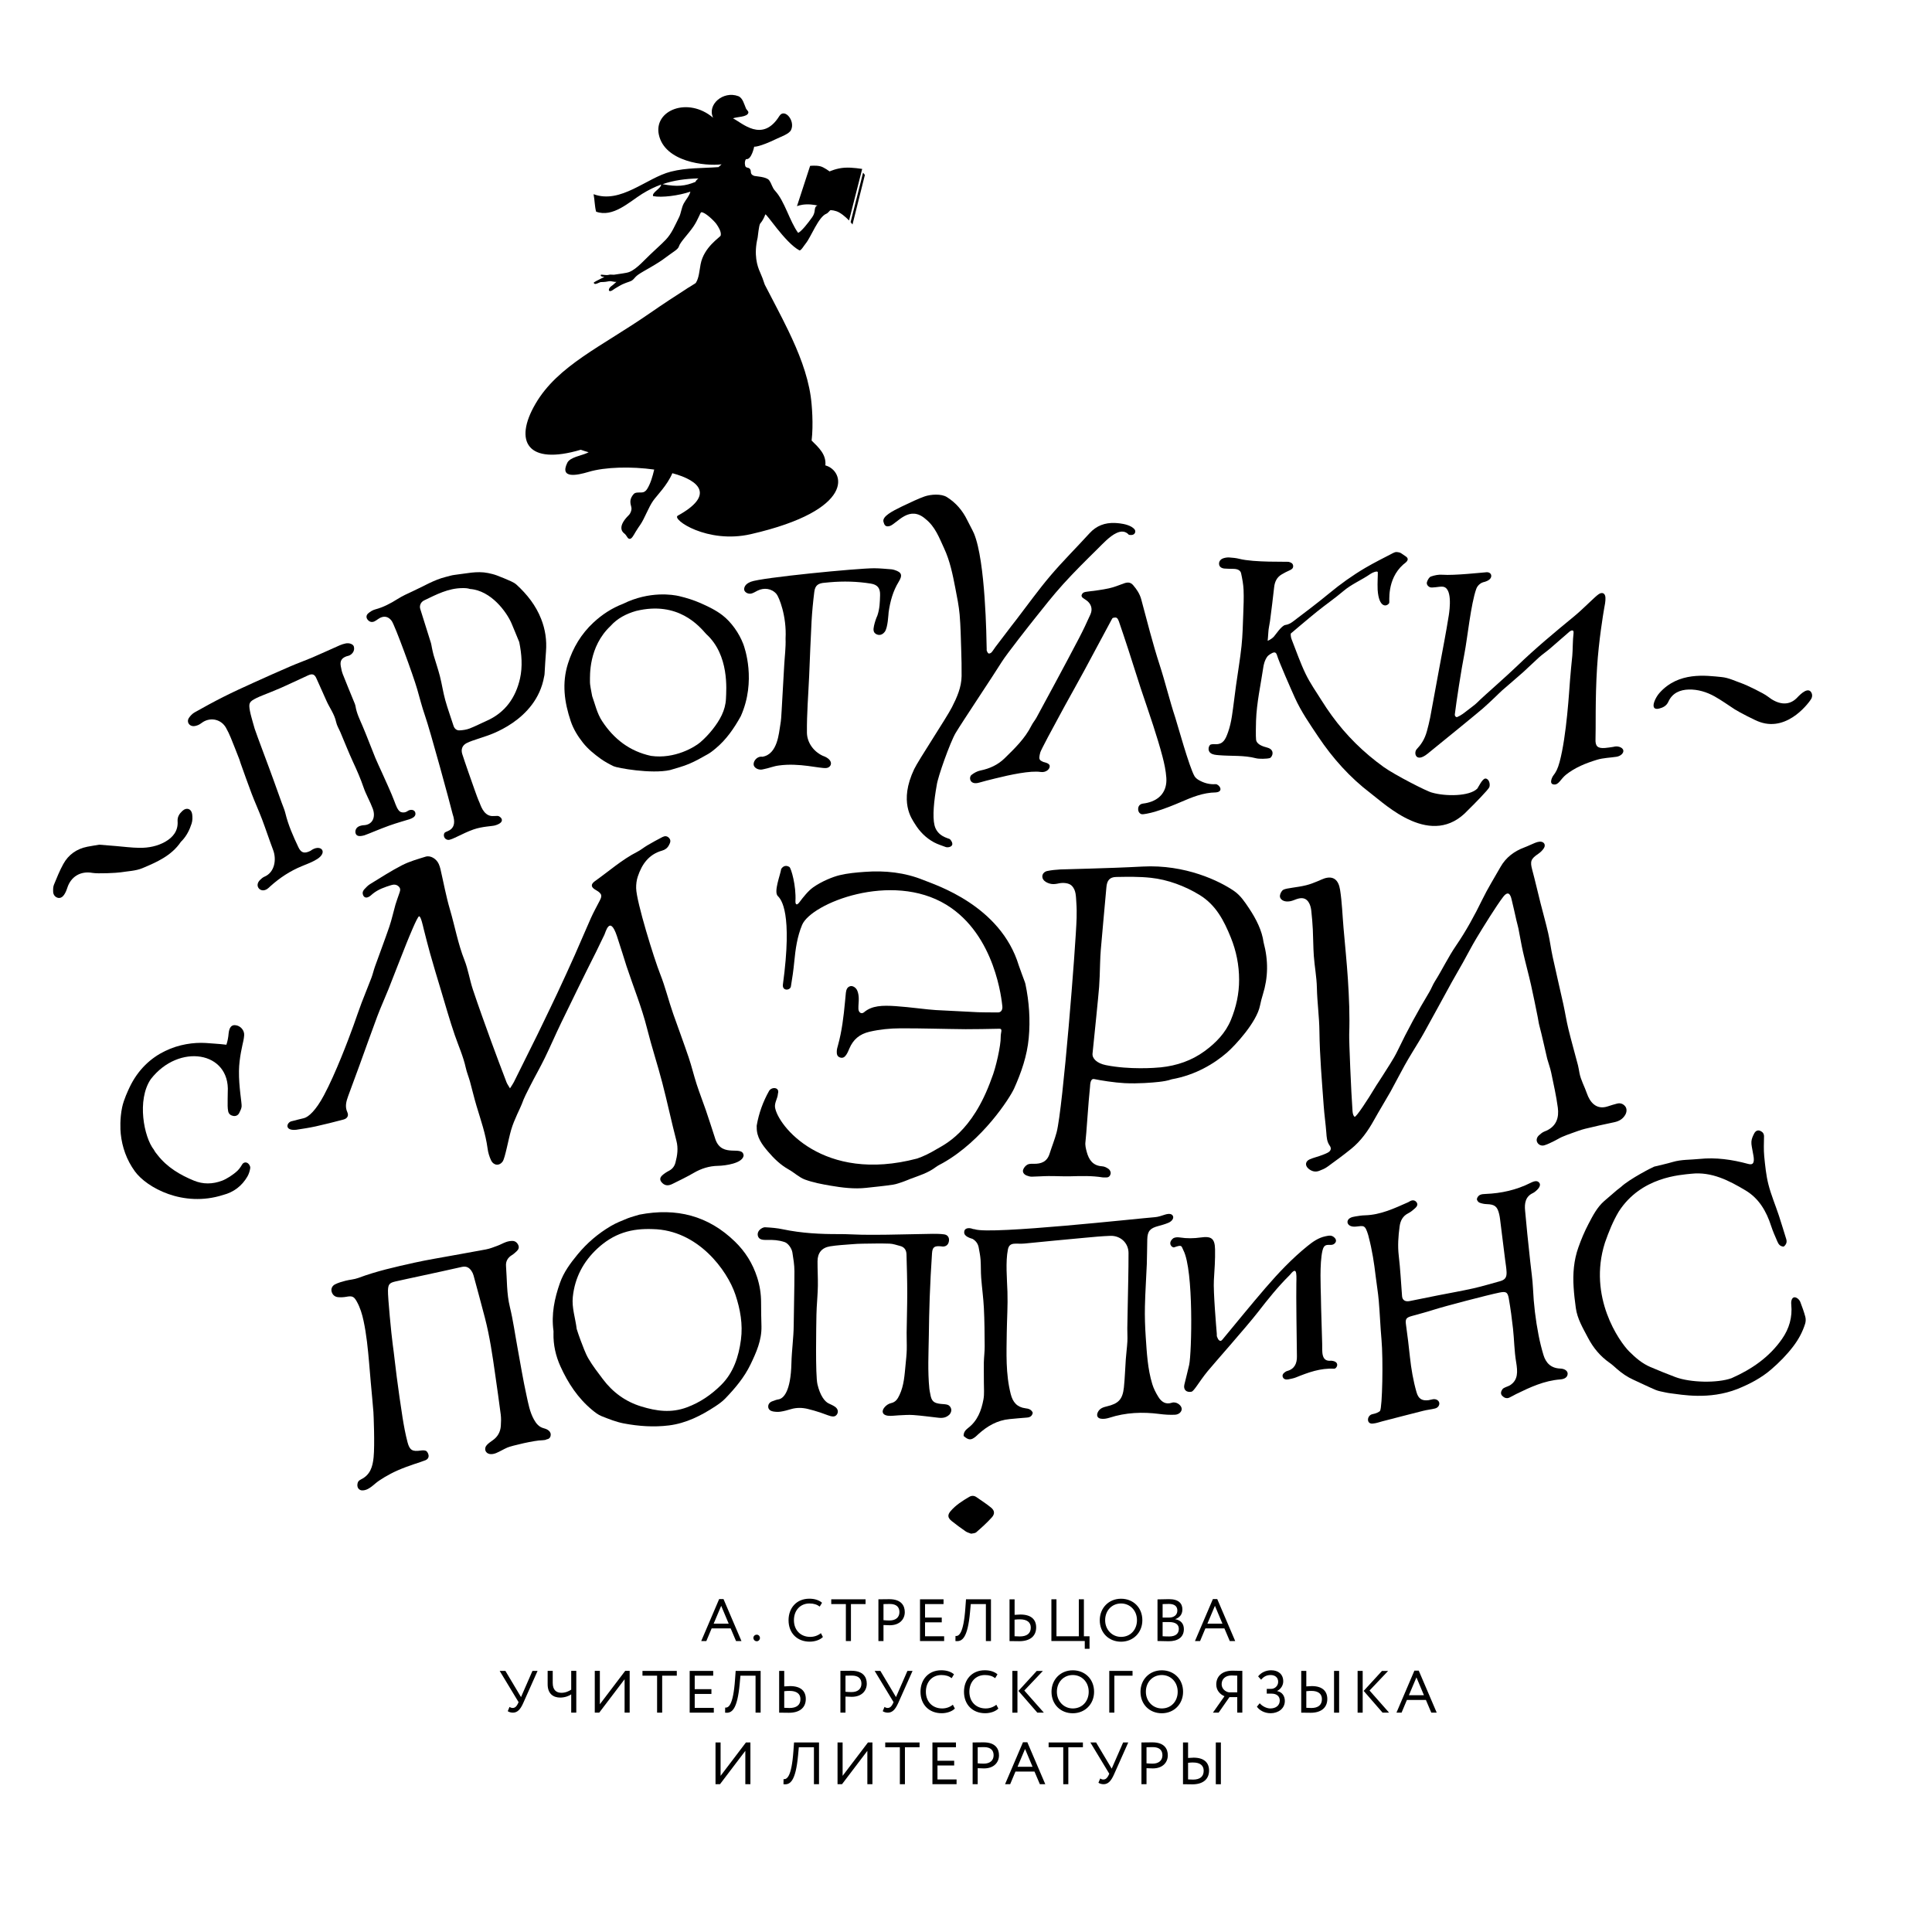 <?xml version="1.0" encoding="UTF-8"?> <!-- Generator: Adobe Illustrator 23.1.1, SVG Export Plug-In . SVG Version: 6.00 Build 0) --> <svg xmlns="http://www.w3.org/2000/svg" xmlns:xlink="http://www.w3.org/1999/xlink" id="Layer_1" x="0px" y="0px" viewBox="0 0 509.98 509.98" style="enable-background:new 0 0 509.98 509.98;" xml:space="preserve"> <g> <path d="M111.94,385.58c-0.85,0.37-3.9,1.21-6.93,2.53c-2.44,1.07-4.9,2.59-5.88,3.44c-0.63,0.55-1.3,1.11-2.03,1.49 c-0.53,0.28-1.24,0.45-1.79,0.34c-1.36-0.43-0.98-1.91-0.75-2.28c0.16-0.25,0.45-0.46,0.73-0.59c2.44-1.19,3.08-3.33,3.33-5.84 c0.33-3.32,0-11.26-0.05-11.93c-0.2-2.62-0.47-5.23-0.7-7.85c-0.15-1.73-0.29-3.45-0.44-5.18c-0.33-3.72-0.68-7.43-1.47-11.09 c-0.38-1.77-0.89-3.46-1.77-5.04c-0.77-1.39-1.24-1.56-2.8-1.27c-0.72,0.13-1.47,0.16-2.2,0.09c-0.85-0.09-1.45-0.66-1.66-1.48 c-0.2-0.81,0.21-1.53,0.88-1.88c0.87-0.45,1.84-0.72,2.8-0.97c1.11-0.29,2.3-0.34,3.37-0.74c4.8-1.8,9.79-2.91,14.77-4.02 c1.75-0.39,3.51-0.72,5.27-1.04c4.55-0.83,9.11-1.61,13.66-2.47c1.02-0.19,2.01-0.59,2.99-0.95c0.79-0.29,1.53-0.72,2.32-1 c0.54-0.19,1.13-0.3,1.69-0.29c0.75,0.01,1.28,0.49,1.56,1.17c0.25,0.61-0.01,1.14-0.47,1.56c-0.39,0.35-0.77,0.73-1.22,1 c-1.11,0.66-1.68,1.65-1.58,2.89c0.28,3.61,0.14,7.24,1.02,10.82c0.87,3.57,1.36,7.23,2.03,10.84c0.77,4.19,1.45,8.39,2.37,12.55 c0.47,2.14,0.85,4.33,1.95,6.31c0.62,1.12,1.35,1.99,2.63,2.32c0.3,0.08,1.8,0.47,1.8,1.67c0,0.94-0.69,1.22-1.06,1.24 c-0.31,0.22-0.8,0.2-1.21,0.25c-1.88-0.01-8.07,1.44-9.17,1.92c-1.01,0.44-1.96,1.04-2.98,1.46c-0.51,0.21-1.14,0.34-1.67,0.25 c-1.21-0.2-1.61-1.49-0.76-2.39c0.43-0.46,0.95-0.83,1.47-1.19c1.36-0.92,2.09-2.22,2.21-3.83c0.07-0.99,0.1-2.01-0.02-2.99 c-0.45-3.55-0.97-7.08-1.47-10.62c-0.71-5-1.43-9.99-2.7-14.89c-0.98-3.76-2-7.52-3.02-11.27c-0.11-0.4-0.3-0.79-0.53-1.14 c-0.6-0.9-1.37-1.34-2.55-1.07c-3.74,0.86-7.51,1.65-11.26,2.47c-2.11,0.46-4.22,0.9-6.32,1.38c-1.56,0.36-1.87,0.79-1.92,2.39 c-0.05,1.77,0.89,11.57,1.25,14.17c0.4,2.86,0.68,5.73,1.06,8.59c0.48,3.59,0.97,7.19,1.54,10.77c0.35,2.18,0.75,4.36,1.31,6.49 c0.56,2.13,1.29,2.53,3.47,2.21c0.53-0.08,1-0.08,1.41,0.08C112.87,383.15,114.01,385,111.94,385.58z"></path> <path d="M204.95,156.78c-1.26-1.46-3.28-1.73-5.02-0.85c-0.47,0.24-0.92,0.52-1.41,0.69c-0.74,0.27-1.6-0.04-1.96-0.62 c-0.29-0.47-0.08-1.29,0.55-1.82c0.31-0.26,0.7-0.46,1.09-0.62c2.7-1.09,28.06-3.56,32.53-3.56c1.52,0,3.05,0.17,4.57,0.28 c0.26,0.02,0.52,0.09,0.77,0.16c1.95,0.6,2.23,1.38,1.16,3.12c-1.52,2.47-2.26,5.2-2.66,8.03c-0.07,0.51-0.19,4.16-1.05,5.22 c-0.62,0.76-1.34,0.96-2.08,0.65c-0.98-0.42-0.96-1.26-0.73-2.29c0.21-0.92,0.5-1.84,0.89-2.69c0.62-1.85,0.65-3.45,0.71-5.36 c0.06-1.84-0.64-2.78-2.45-3.07c-3.6-0.58-7.22-0.67-10.85-0.35c-0.42,0.04-0.84,0.1-1.26,0.12c-1.78,0.12-2.58,0.69-2.8,2.38 c-0.33,2.61-0.58,5.23-0.73,7.86c-0.26,4.78-0.42,9.57-0.63,14.35c-0.22,4.99-0.64,9.98-0.59,14.97c0.02,2.43,1.56,4.89,4.15,6.11 c3.12,1.08,2.41,3.1,0.96,3.24c-1.73,0.17-7.1-1.42-12.49-0.67c-1.51,0.19-2.56,0.7-4.06,0.98c-0.21,0.04-0.41,0.1-0.62,0.11 c-1.04,0.05-1.98-0.6-2.01-1.37c-0.04-0.96,0.84-1.94,1.83-2.04c0.16-0.02,0.32,0,0.47,0.02c4.05-0.63,4.37-6.36,4.73-8.37 c0.23-1.24,0.29-2.51,0.36-3.77c0.24-3.99,0.45-7.98,0.68-11.97c0.13-2.36,0.45-4.73,0.36-7.09 C207.69,162.61,205.62,157.55,204.95,156.78z"></path> <path d="M26.2,222.97c1.72,0.14,3.03,0.24,4.34,0.35c2.09,0.17,4.19,0.46,6.28,0.48c2.39,0.03,4.77-0.44,6.84-1.63 c1.98-1.14,3.4-2.86,3.22-5.39c-0.08-1.17,0.49-2.02,1.3-2.76c1.06-0.96,2.32-0.57,2.54,0.87c0.12,0.81,0.11,1.72-0.14,2.5 c-0.53,1.66-1.31,3.22-2.52,4.51c-0.11,0.12-0.24,0.21-0.33,0.34c-2.47,3.64-6.33,5.33-10.15,6.93c-1.75,0.73-3.79,0.78-5.71,1.09 c-0.98,0.16-6.02,0.42-7.5,0.15c-3.08-0.55-5.66,0.97-6.61,3.96c-0.2,0.64-0.48,1.29-0.85,1.84c-0.39,0.57-1.01,1-1.75,0.75 c-0.7-0.24-1.11-0.85-1.13-1.58c-0.02-0.62-0.02-1.3,0.21-1.85c0.76-1.85,1.51-3.72,2.47-5.46c1.37-2.48,3.53-4,6.33-4.56 C24.21,223.28,25.41,223.1,26.2,222.97z"></path> <path d="M457.88,187.22c-1.76-1.14-3.47-2.38-5.3-3.4c-2.09-1.16-4.41-1.87-6.8-1.81c-2.28,0.06-4.35,0.9-5.39,3.22 c-0.48,1.07-1.39,1.55-2.45,1.81c-1.39,0.35-1.74-0.48-1.25-1.84c0.28-0.77,0.79-1.65,1.33-2.26c5.04-5.7,12.31-4.62,16.43-4.22 c1.89,0.18,3.71,1.11,5.54,1.74c0.94,0.33,5.5,2.48,6.68,3.42c2.45,1.94,5.27,2.64,7.53,0.46c0.48-0.47,2.57-2.89,3.69-1.86 c0.51,0.54,0.57,1.27,0.25,1.93c-0.27,0.55-5.97,8.82-13.56,6.19C463.43,190.25,458.98,187.94,457.88,187.22z"></path> <path d="M256.33,404.84c-0.58-0.24-1.06-0.34-1.43-0.61c-1.25-0.87-2.49-1.76-3.68-2.72c-1.09-0.88-1.16-1.62-0.26-2.67 c1.36-1.57,3.09-2.67,4.87-3.71c0.65-0.38,1.31-0.37,1.93,0.07c1.29,0.9,2.62,1.75,3.84,2.75c0.96,0.79,1.05,1.66,0.18,2.62 c-1.26,1.4-2.67,2.66-4.09,3.9C257.35,404.76,256.74,404.74,256.33,404.84z"></path> <path d="M134.62,287.29c0.49-0.79,0.8-1.2,1.02-1.65c2.09-4.19,4.17-8.39,6.25-12.59c0.58-1.18,1.15-2.37,1.72-3.56 c1.16-2.42,2.34-4.83,3.48-7.27c1.56-3.34,3.1-6.68,4.6-10.05c1.46-3.27,2.83-6.58,4.29-9.84c0.67-1.49,1.46-2.92,2.21-4.37 c0.66-1.28,1.02-1.95-0.9-3.02c-1.32-0.73-1.45-1.5-0.21-2.38c3.69-2.61,7.08-5.65,11.15-7.72c0.93-0.47,1.74-1.17,2.65-1.7 c1.31-0.77,2.65-1.51,4-2.2c0.59-0.3,1.21-0.32,1.73,0.26c0.58,0.65,0.3,1.26-0.03,1.89c-0.39,0.76-1.02,1.22-1.8,1.44 c-3.52,0.99-5.34,3.59-6.42,6.83c-0.33,0.97-0.46,2.06-0.44,3.09c0.07,3.6,4.75,18.66,6.34,22.66c1.37,3.43,2.21,7.01,3.43,10.47 c1.36,3.86,2.79,7.69,4.1,11.56c0.79,2.33,1.35,4.74,2.11,7.08c0.75,2.3,1.63,4.55,2.42,6.83c0.29,0.84,2.15,6.47,2.55,7.77 c1.81,4.96,7.2,1.35,7.42,4.21c-0.27,2.05-4.82,2.67-6.74,2.71c-2.33,0.04-4.43,0.7-6.44,1.87c-1.81,1.06-3.72,1.96-5.6,2.9 c-0.9,0.45-1.81,0.59-2.64-0.19c-0.72-0.68-0.81-1.36-0.09-2.04c0.53-0.5,1.17-0.9,1.82-1.24c0.91-0.48,1.45-1.2,1.7-2.17 c0.5-1.89,0.77-3.74,0.25-5.74c-1.33-5.08-2.4-10.24-3.73-15.32c-1.24-4.78-2.8-9.47-4-14.26c-1.41-5.63-3.61-10.99-5.43-16.48 c-0.43-1.31-1.61-5.21-2.55-8c-1.9-5.62-2.98-0.94-3.3-0.33c-0.74,1.44-1.38,2.92-2.13,4.4c-3.16,6.25-6.22,12.55-9.28,18.85 c-1.49,3.07-2.83,6.22-4.33,9.29c-1.22,2.51-2.62,4.93-3.88,7.42c-0.79,1.55-1.61,3.1-2.18,4.73c-0.34,0.97-2.02,4.08-2.81,6.8 c-0.74,2.54-1.6,7.46-2.25,8.37c-0.89,1.24-2.39,1.07-3.05-0.31c-0.47-0.98-0.79-2.08-0.93-3.16c-0.51-3.83-1.79-7.45-2.89-11.12 c-0.65-2.16-1.16-4.37-1.76-6.55c-0.34-1.21-0.83-2.38-1.1-3.6c-0.66-3-1.92-5.77-2.91-8.65c-1.35-3.92-2.47-7.93-3.67-11.91 c-0.97-3.21-1.94-6.42-2.85-9.66c-0.61-2.17-1.15-4.36-1.71-6.55c-0.1-0.41-0.73-3.4-1.21-3.21c-0.49,0.2-2.63,5.47-3.32,7.17 c-1.61,4-3.14,8.03-4.73,12.04c-0.96,2.4-2.04,4.74-2.95,7.16c-1.61,4.29-3.12,8.61-4.69,12.91c-0.99,2.72-2.02,5.43-3,8.15 c-0.5,1.39-0.92,2.79-0.22,4.29c0.41,0.89,0,1.65-1.02,1.92c-2.44,0.65-4.89,1.26-7.35,1.81c-1.69,0.37-3.41,0.63-5.13,0.89 c-3.3,0.34-2.52-2.1-1.06-2.29c1.06-0.31,2.05-0.5,3.12-0.78c1.21-0.32,3.12-2.02,5.27-6.05c3.05-5.71,6.44-14.65,7.8-18.43 c0.71-1.98,1.38-3.97,2.12-5.94c0.83-2.21,1.76-4.38,2.59-6.59c0.37-0.98,0.6-2.02,0.95-3.01c1.26-3.52,2.59-7.01,3.8-10.54 c0.64-1.89,1.05-3.85,1.6-5.77c0.28-0.96,0.64-1.89,0.96-2.84c0.21-0.64,0.56-1.28-0.04-1.92c-0.6-0.63-1.35-0.64-2.06-0.41 c-1.71,0.53-3.41,1.11-4.84,2.27c-0.37,0.3-0.71,0.67-1.13,0.85c-1.26,0.58-1.55-0.69-1.54-1.07c0-0.33,0.22-0.72,0.46-0.98 c0.46-0.5,0.94-1.01,1.52-1.36c2.78-1.7,5.53-3.49,8.42-4.97c1.95-1,4.11-1.61,6.22-2.26c1.29-0.4,2.85,0.56,3.46,1.92 c0.19,0.43,0.34,0.88,0.45,1.34c0.83,3.58,1.48,7.2,2.52,10.72c1.3,4.43,2.11,9,3.82,13.33c0.98,2.48,1.37,5.18,2.21,7.72 c1.55,4.63,3.21,9.23,4.88,13.82c1.31,3.61,2.68,7.19,4.04,10.77C133.91,286.18,134.19,286.55,134.62,287.29z"></path> <path d="M362.85,287.25c0.64-1.08,1.38-2.1,2.04-3.18c1.38-2.24,2.92-4.41,4.05-6.77c2.53-5.28,5.32-10.41,8.34-15.42 c0.54-0.9,0.9-1.91,1.46-2.8c1.96-3.11,3.53-6.44,5.62-9.49c2.64-3.85,4.88-7.96,6.93-12.17c1.43-2.93,3.17-5.71,4.78-8.56 c1.44-2.54,3.62-4.17,6.33-5.18c0.94-0.35,1.83-0.81,2.76-1.18c0.39-0.16,0.8-0.29,1.22-0.33c1.12-0.09,1.74,0.77,1.16,1.7 c-0.37,0.6-0.94,1.13-1.52,1.53c-1.95,1.32-2.17,1.97-1.56,4.23c0.78,2.9,1.44,5.83,2.18,8.75c0.67,2.65,1.42,5.29,2.03,7.95 c0.47,2.05,0.72,4.15,1.17,6.2c0.9,4.17,1.89,8.32,2.81,12.48c0.49,2.21,0.82,4.45,1.36,6.64c0.78,3.2,1.69,6.36,2.52,9.55 c0.17,0.66,0.26,1.34,0.39,2.01c0.36,1.91,1.35,3.6,1.97,5.42c0.76,2.21,2.42,4.46,5.55,3.4c0.8-0.27,1.61-0.51,2.42-0.72 c0.85-0.22,1.6,0.06,2.13,0.71c0.54,0.67,0.4,1.63,0,2.29c-0.65,1.08-1.6,1.65-2.9,1.92c-2.57,0.53-5.14,1.11-7.69,1.73 c-1.17,0.29-2.29,0.73-3.43,1.13c-0.89,0.31-1.78,0.64-2.65,1.02c-0.67,0.29-1.29,0.7-1.95,1.02c-0.89,0.43-1.78,0.91-2.72,1.19 c-0.75,0.22-1.55-0.11-1.89-0.82c-0.31-0.65-0.05-1.36,0.51-1.85c0.43-0.38,0.89-0.78,1.4-0.97c3.26-1.21,3.88-3.75,3.54-6.3 c-0.41-3.12-1.12-6.21-1.76-9.3c-0.26-1.22-0.71-2.4-1.04-3.6c-0.15-0.56-1.48-6.62-2.09-8.83c-0.19-0.7-0.26-1.43-0.41-2.15 c-0.58-2.84-1.13-5.68-1.77-8.5c-0.66-2.92-1.46-5.81-2.12-8.72c-0.47-2.05-0.79-4.13-1.21-6.19c-0.14-0.72-0.37-1.42-0.53-2.14 c-0.4-1.73-0.76-3.47-1.19-5.19c-0.18-0.74-0.61-3.22-2.31-1.01c-1.78,2.31-5.36,8.1-7.02,10.86c-1.28,2.12-2.4,4.33-3.61,6.49 c-0.98,1.75-2,3.47-2.97,5.22c-2.44,4.43-4.83,8.88-7.29,13.29c-0.97,1.75-2.06,3.44-3.09,5.16c-0.35,0.58-0.69,1.18-1.05,1.75 c-0.71,1.09-4.19,7.74-4.71,8.65c-1.43,2.51-2.95,4.98-4.36,7.51c-1.6,2.88-3.48,5.53-6.05,7.6c-2.04,1.65-4.16,3.2-6.29,4.74 c-0.63,0.45-1.38,0.76-2.12,1.04c-1.02,0.39-1.97,0.14-2.8-0.55c-1.01-0.84-0.89-1.97,0.32-2.5c0.81-0.36,1.7-0.56,2.54-0.86 c0.74-0.27,1.5-0.52,2.19-0.89c0.81-0.42,1.06-1.11,0.53-1.84c-0.76-1.07-0.81-2.23-0.9-3.45c-0.18-2.36-0.52-4.7-0.69-7.06 c-0.47-6.55-1.05-13.1-1.13-19.68c-0.04-3.83-0.59-7.65-0.67-11.48c-0.06-2.85-0.61-5.63-0.81-8.45c-0.16-2.3-0.15-4.61-0.26-6.91 c-0.09-1.68-0.22-3.35-0.41-5.02c-0.08-0.67-0.24-1.37-0.55-1.95c-0.63-1.2-1.58-1.56-2.92-1.21c-0.66,0.17-1.28,0.51-1.94,0.65 c-0.54,0.11-1.15,0.15-1.66,0c-0.68-0.19-1.3-0.73-1.2-1.48c0.07-0.55,0.46-1.29,0.92-1.53c0.93-0.47,3.55-0.57,6-1.18 c2.1-0.52,4.07-1.58,4.87-1.82c2.32-0.7,3.67,0.4,4.08,3.02c0.52,3.31,0.62,6.69,0.91,10.04c0.39,4.5,0.85,8.99,1.15,13.49 c0.32,4.87,0.52,9.76,0.35,14.65c-0.06,1.56,0.51,15.33,0.88,20.25c0.06,0.84,0.28,1.28,0.53,1.48 C357.91,295.13,361.39,289.7,362.85,287.25z"></path> <path d="M206.65,259.95c2.6-19.1-0.44-22.54-1.34-23.43c-1.13-1.12,0.66-5.54,0.9-7.14c0.52-0.84,1.35-1.05,2.17-0.52 c0.44,0.29,1.81,4.87,1.59,9.02c-0.04,0.69,0.25,1.35,1.04,0.29c0.97-1.31,2.35-3.03,3.59-3.91c2.31-1.65,5.33-2.83,6.98-3.23 c2.19-0.53,4.46-0.73,6.72-0.89c5.31-0.39,10.52,0.15,15.51,2.18c3.09,1.26,20.31,6.68,25.12,22.54c0.51,1.49,1.08,2.96,1.62,4.44 c0.05,0.15,0.1,0.3,0.13,0.46c0.99,4.71,1.31,9.45,0.87,14.25c-0.43,4.68-1.95,9.06-3.85,13.3c-1.12,2.49-8.33,13.76-18.8,19.67 c-0.64,0.36-1.33,0.67-1.91,1.11c-2.01,1.53-4.39,2.23-6.7,3.1c-0.54,0.2-1.06,0.46-1.61,0.64c-0.99,0.33-1.98,0.74-3,0.89 c-2.34,0.35-4.7,0.57-7.05,0.83c-3.17,0.35-6.32-0.05-9.43-0.58c-2.27-0.39-4.57-0.82-6.72-1.61c-1.54-0.57-2.81-1.83-4.28-2.65 c-2.16-1.2-3.9-2.9-5.46-4.73c-1.56-1.82-3.05-3.8-2.99-6.43c0-0.16-0.03-0.32,0-0.47c0.56-3.25,1.67-6.3,3.29-9.17 c0.75-1.11,2.82-0.91,2.31,0.76c-0.08,1.31-0.89,2.27-0.78,3.56c0.65,4.81,12.67,20.15,37.53,13.58c1.72-0.59,3.39-1.43,4.96-2.37 c2.11-1.28,9.57-4.42,14.68-18.76c1.15-2.76,2.47-8.86,2.41-10.93c-0.03-1.24,0.62-2.23-0.36-2.2c-2.03,0.05-7.42,0.14-8.9,0.12 c-5.74-0.05-11.48-0.25-17.22-0.23c-2.72,0.01-5.44,0.28-8.14,0.9c-2.62,0.61-4.32,2.04-5.33,4.44c-0.23,0.53-0.45,1.08-0.76,1.56 c-0.38,0.58-0.86,1.08-1.7,0.8c-0.84-0.29-0.88-1-0.86-1.68c0.02-0.52,0.18-1.04,0.32-1.55c1.03-3.72,1.48-7.53,1.84-11.35 c0.08-0.84,0.14-1.68,0.24-2.51c0.1-0.75,0.3-1.48,1.14-1.73c0.62-0.18,1.52,0.32,1.87,1.17c0.26,0.61,0.37,1.31,0.39,1.98 c0.04,0.94-0.13,1.9-0.09,2.84c0.04,0.96,0.8,1.48,1.5,0.88c2.06-1.76,4.81-1.84,8.3-1.61c3.84,0.26,8.44,0.93,10.62,1.04 c3.05,0.15,8.13,0.41,11.17,0.57c0.94,0.05,3.69,0.05,5.3,0.05c0.73,0,1.22-0.65,1.1-1.66c-0.15-1.26-1.73-18.78-14.78-26.76 c-14.51-8.87-35.71-0.37-38.08,5.34c-1.29,3.1-1.74,6.37-2.06,9.68c-0.21,2.19-0.52,4.38-0.89,6.55 C208.58,261.47,206.5,261.66,206.65,259.95z"></path> <path d="M333.54,248.74c-0.41-3.08-1.93-6.13-3.85-9c-1.11-1.66-2.22-3.35-3.9-4.52c-3.82-2.65-12.9-7.09-24.22-6.48 c-9.25,0.5-20.62,0.69-21.66,0.76c-1.15,0.08-2.32,0.17-3.45,0.41c-1.37,0.28-1.78,1.69-0.75,2.62c0.47,0.42,1.17,0.7,1.81,0.8 c0.65,0.11,1.37-0.02,2.03-0.16c1.04-0.22,2.55-0.12,3.29,0.57c1.26,1.18,1.15,2.92,1.28,4.59c0.1,1.31,0.1,2.63,0.07,3.95 c-0.21,7.31-3.62,50.34-5.28,56.62c-0.51,1.92-1.27,3.78-1.87,5.68c-0.66,2.07-2.19,2.67-4.18,2.62c-0.57-0.01-1.23-0.03-1.68,0.23 c-0.49,0.28-0.96,0.84-1.12,1.38c-0.19,0.65,0.27,1.22,0.92,1.48c0.43,0.17,0.91,0.31,1.36,0.31c1.47-0.02,2.93-0.15,4.4-0.16 c1.94-0.02,3.88,0.11,5.82,0.06c2.84-0.08,5.68-0.17,8.5,0.29c0.31,0.05,0.63,0,0.95,0.01c0.75,0.04,1.09-0.52,1.17-1.06 c0.06-0.37-0.22-0.94-0.54-1.17c-0.49-0.36-1.12-0.68-1.71-0.71c-2.43-0.14-3.5-1.7-4.06-3.77c-0.23-0.85-0.47-1.79-0.35-2.64 c0.22-1.64,0.77-10.57,1.21-14.58c0.05-0.47,0.01-2.27,1.13-2.03c1.65,0.35,5.32,0.93,7.94,1.07c3.61,0.19,7.54-0.15,9.11-0.33 c1.15-0.13,2.32-0.31,3.4-0.69c6.25-1.11,11.23-4.13,14.6-7.07c2.06-1.79,7.85-8,8.7-12.43c0.2-0.98,0.45-1.96,0.75-2.91 C334.74,258.05,334.84,253.6,333.54,248.74z M324.92,269.21c-1.41,3.44-3.97,6.08-6.94,8.25c-3.43,2.51-7.35,3.84-11.56,4.28 c-1.45,0.15-8.27,0.67-14.5-0.58c-2.43-0.49-3.66-1.79-3.53-3.06c0.47-4.57,1.57-15.31,1.74-17.62c0.07-0.94,0.11-1.89,0.15-2.83 c0.1-2.31,0.1-4.63,0.29-6.93c0.45-5.5,1.01-11,1.48-16.5c0.15-1.77,0.82-2.7,2.6-2.73c3.05-0.05,6.12-0.11,9.14,0.22 c4.48,0.48,8.99,2.17,12.84,4.52c4.35,2.66,6.46,6.79,8.27,11.27c1.42,3.5,2.18,7.25,2.18,11.11 C327.09,262.29,326.31,265.84,324.92,269.21z"></path> <path d="M363.69,151c-0.17-0.34-1.31,0.06-1.93,0.49c-2.33,1.62-5,2.69-7.19,4.56c-2.2,1.87-4.59,3.52-6.85,5.33 c-2.1,1.68-6.99,5.84-6.99,5.84s-0.15,0.61,0.26,1.66c1.19,3.02,2.25,6.11,3.66,9.03c1.18,2.44,2.77,4.7,4.22,7.01 c0.84,1.34,1.72,2.65,2.64,3.92c3.83,5.29,8.45,9.83,13.74,13.63c2.9,2.08,11.49,6.48,12.72,6.74c3.55,1.04,9.91,1.04,11.99-1.05 c0.34-0.47,1.36-2.71,2.17-2.65c0.91,0.06,1.3,1.44,1,2.28c-0.23,0.63-4.13,4.61-5.64,6.07c-9.55,10.34-21.7-1.44-25.71-4.48 c-5.49-4.17-9.99-9.23-13.79-14.89c-2.21-3.31-4.51-6.6-6.17-10.27c-1-2.2-4.26-9.63-4.71-11.19c-0.08-0.27-0.26-0.86-0.8-0.81 c-0.61,0.07-1.57,0.82-1.71,1c-0.83,1.05-1.07,2.5-1.12,2.86c-0.7,4.73-1.77,9.41-1.93,14.21c-0.03,0.79-0.1,4.18,0.01,4.98 c0.2,1.3,1.85,1.77,2.95,2.07c2.22,0.59,1.29,2.6,0.66,2.77c-0.79,0.22-2.84,0.25-3.6,0.05c-3.26-0.86-6.6-0.53-9.89-0.82 c-0.78-0.07-1.57-0.12-2.14-0.57c-0.94-0.73-0.41-2.12,0.07-2.25c0.56-0.15,1.19-0.07,1.31-0.07c1.97,0.01,2.57-1.28,3.25-3.2 c0.47-1.32,0.78-2.73,1-4.12c0.42-2.7,0.71-5.43,1.09-8.14c0.48-3.49,1.09-6.97,1.46-10.48c0.3-2.82,0.35-5.67,0.46-8.51 c0.08-2.1,0.17-4.2,0.08-6.3c-0.06-1.46-0.34-2.92-0.65-4.36c-0.17-0.81-0.97-1.17-2.01-1.18c-0.79-0.01-1.58-0.02-2.36-0.08 c-0.74-0.06-1.39-0.41-1.45-1.19c-0.05-0.74,0.44-1.31,1.15-1.53c0.48-0.16,1.02-0.24,1.53-0.21c0.89,0.06,1.8,0.14,2.66,0.36 c3.88,1,12.64,0.7,13.04,0.8c0.56,0.14,1.15,0.38,1.18,1.09c0.03,0.61-0.39,0.91-0.92,1.14c-0.72,0.31-1.42,0.68-2.1,1.08 c-1.28,0.75-1.84,1.93-2,3.39c-0.32,2.98-0.71,5.95-1.09,8.93c-0.13,0.99-0.4,1.96-0.44,2.95c-0.02,0.51-0.18,2.26-0.18,2.26 s0.85-0.3,1.62-1.08c0.38-0.38,2.04-2.97,3.06-3.1c0.68-0.08,1.39-0.45,1.95-0.87c3.23-2.45,6.47-4.88,9.59-7.46 c3.01-2.49,6.17-4.75,9.53-6.73c2.4-1.41,4.91-2.65,7.38-3.94c0.27-0.14,0.61-0.27,0.91-0.25c0.44,0.04,0.95,0.11,1.27,0.37 c0.2,0.16,0.62,0.44,1.04,0.71c1.48,0.93-0.11,1.81-0.56,2.21c-4.46,3.97-3.55,9.91-3.7,10.16c-0.64,1.05-2.74,1.37-3.06-3.5 C363.56,153.81,363.74,151.54,363.69,151z"></path> <path d="M378.6,345.68c-1.96,0.63-3.95,1.15-5.93,1.7c-1.55,0.43-1.75,0.82-1.53,2.36c0.4,2.81,0.73,5.63,1.03,8.45 c0.34,3.15,0.87,6.26,1.74,9.3c0.49,1.72,1.41,2.33,3.16,2.11c0.42-0.05,0.82-0.21,1.24-0.26c0.8-0.1,1.48,0.33,1.6,0.95 c0.12,0.62-0.32,1.31-1.11,1.5c-1.02,0.26-2.08,0.35-3.1,0.61c-3.63,0.91-7.24,1.86-10.86,2.79c-0.76,0.2-1.52,0.49-2.3,0.56 c-1.95,0.37-1.82-2.18-0.22-2.47c0.86-0.15,1.76-0.57,1.96-0.86c0.61-0.9,0.85-13.63,0.39-18.73c-0.31-3.45-0.43-6.92-0.73-10.37 c-0.18-2.15-0.56-4.27-0.81-6.42c-0.4-3.45-0.93-6.88-1.81-10.24c-0.05-0.2-0.09-0.41-0.15-0.61c-0.86-2.82-1.14-2.49-3.28-2.27 c-0.49,0.05-1.07,0.01-1.5-0.21c-0.91-0.45-0.94-1.48-0.08-2.02c0.43-0.27,0.98-0.38,1.49-0.46c0.83-0.14,1.67-0.27,2.51-0.29 c4.12-0.11,7.75-1.84,11.41-3.46c0.19-0.09,0.36-0.22,0.55-0.31c0.66-0.33,1.28-0.21,1.68,0.37c0.4,0.59,0.02,1.14-0.42,1.53 c-0.55,0.49-1.12,0.99-1.77,1.31c-1.5,0.74-2.12,2.01-2.32,3.53c-0.34,2.55-0.53,5.1-0.22,7.7c0.42,3.54,0.59,7.11,0.87,10.67 c0.08,1.05,0.84,1.54,2.04,1.29c2.48-0.5,4.96-1.01,7.44-1.5c3.1-0.61,6.21-1.15,9.3-1.84c2.36-0.53,4.69-1.24,7.03-1.88 c1.33-0.36,1.83-0.96,1.78-2.39c-0.04-1.1-0.25-2.19-0.38-3.28c-0.45-3.6-0.9-7.2-1.35-10.8c-0.05-0.42-0.13-0.83-0.22-1.24 c-0.48-2.05-1.19-2.59-3.27-2.65c-0.66-0.02-1.36-0.16-1.97-0.41c-0.31-0.13-0.68-0.65-0.64-0.95c0.05-0.39,0.4-0.86,0.76-1.05 c0.44-0.23,1.01-0.26,1.53-0.28c4.16-0.16,8.14-1.05,11.88-2.93c1.21-0.61,1.87-0.58,2.31,0.01c0.39,0.52,0.07,1.3-0.89,2.12 c-0.24,0.2-0.49,0.42-0.77,0.55c-2.02,0.91-2.3,2.74-2.1,4.67c0.21,2.04,0.38,4.08,0.58,6.11c0.25,2.46,0.52,4.91,0.78,7.36 c0.25,2.35,0.61,4.7,0.72,7.06c0.19,4.16,0.68,8.28,1.48,12.36c0.34,1.74,0.77,3.48,1.28,5.18c0.65,2.17,2.02,3.51,4.43,3.6 c1.24,0.04,2,0.66,1.96,1.41c-0.04,0.82-0.71,1.37-1.95,1.46c-4.2,0.32-7.92,2.04-11.62,3.85c-0.61,0.3-1.2,0.67-1.82,0.95 c-0.72,0.33-1.37,0.05-1.87-0.46c-0.54-0.55-0.33-1.22,0.04-1.74c0.36-0.51,1.46-0.71,1.98-1.04c2.21-1.4,2.06-3.61,1.64-6.16 c-0.49-2.89-0.5-5.86-0.82-8.78c-0.29-2.66-0.65-5.32-1.11-7.96c-0.3-1.76-0.77-1.94-2.55-1.57 C392.7,341.83,381.3,344.81,378.6,345.68z"></path> <path d="M130.67,217.88c-0.75,0.23-3.33,0.25-5.66,1.06c-2.96,1.03-5.77,2.85-6.71,2.76c-1.18-0.12-1.37-1.42-0.89-1.93 c0.44-0.45,3.55-0.59,2.07-4.89c-0.66-2.71-5.9-22.01-7.34-26.11c-0.73-2.09-1.4-4.7-2.01-6.83c-1.06-3.69-5.88-16.84-6.73-18.03 c-0.93-1.3-2.23-1.45-3.55-0.53c-0.35,0.24-0.69,0.5-1.07,0.67c-0.65,0.27-1.24,0.11-1.7-0.43c-0.51-0.59-0.41-1.26,0.1-1.7 c0.53-0.47,1.2-0.88,1.87-1.06c2.12-0.56,4-1.55,5.84-2.71c1.29-0.81,2.68-1.46,4.07-2.09c2.86-1.3,5.57-2.99,8.66-3.76 c0.81-0.2,1.62-0.47,2.45-0.56c2.91-0.32,5.79-1.08,8.75-0.48c0.77,0.16,1.54,0.34,2.27,0.61c1.28,0.48,2.55,1.01,3.8,1.57 c0.52,0.23,1.05,0.53,1.47,0.91c2.78,2.55,5.08,5.46,6.48,9.02c1.1,2.79,1.52,5.65,1.28,8.63c-0.16,1.93-0.25,3.87-0.37,5.8 c-0.02,0.26-0.04,0.53-0.12,0.78c-2.06,11.83-15.07,15.62-15.52,15.79c-0.63,0.23-1.29,0.41-1.92,0.64 c-1.03,0.37-2.11,0.66-3.07,1.17c-1.09,0.59-1.48,1.62-1.11,2.83c0.51,1.65,2.7,7.9,3.29,9.53c0.41,1.14,0.8,2.29,1.3,3.38 c0.24,0.52,0.96,3.18,3.06,3.47c0.34,0.05,1.05-0.01,1.69-0.02C132.02,215.36,133.85,216.96,130.67,217.88z M137.06,169.48 c-0.68-1.65-1.34-3.3-2.04-4.94c-1.27-2.96-5.38-8.67-10.96-9.07c-0.62-0.22-1.34-0.24-2.01-0.23c-3.71,0.02-6.89,1.7-10.11,3.25 c-0.89,0.43-1.27,1.41-1.01,2.24c0.95,3.01,1.9,6.01,2.83,9.02c0.12,0.4,0.16,0.83,0.25,1.24c0.14,0.65,0.27,1.31,0.45,1.95 c0.55,1.87,1.19,3.71,1.67,5.59c0.53,2.08,0.83,4.21,1.4,6.27c0.63,2.28,1.46,4.5,2.17,6.75c0.26,0.82,0.83,1.28,1.62,1.24 c0.88-0.04,1.81-0.18,2.63-0.49c1.52-0.59,2.97-1.35,4.46-2.01c4.94-2.17,7.72-6.14,8.86-11.21 C137.96,175.95,137.72,172.7,137.06,169.48z"></path> <path d="M238.07,133.69c2.18-1.05,4.52-2.14,5.97-2.64c1.66-0.58,4.43-0.76,5.9,0.16c2.38,1.49,4.14,3.55,5.37,6.07 c0.57,1.18,1.24,2.32,1.78,3.52c3.07,7.35,3.3,27.75,3.36,30.53c0,0.16-0.03,0.34,0.03,0.47c0.13,0.26,0.27,0.63,0.49,0.7 c0.2,0.07,0.59-0.12,0.77-0.31c0.38-0.43,0.67-0.94,1.02-1.41c1.43-1.89,2.87-3.77,4.3-5.65c0.42-0.54,0.85-1.08,1.26-1.62 c2.95-3.84,5.77-7.79,8.9-11.48c3.3-3.89,6.94-7.49,10.37-11.26c1.84-2.02,4.09-2.84,6.76-2.72c0.42,0.02,1.88,0.09,3.2,0.52 c0.8,0.26,1.54,0.64,1.98,1.23c0.34,0.46,0.17,1.71-1.55,1.36c-0.46-0.52-0.98-0.77-1.53-0.83c-0.55-0.06-1.13,0.09-1.72,0.36 c-1.83,0.84-3.72,2.93-4.91,4.1c-3.11,3.07-6.23,6.14-9.16,9.38c-2.68,2.96-5.16,6.12-7.65,9.25c-1.08,1.36-7.32,9.26-8.57,11.28 c-1.99,3.23-10.46,15.89-12.18,18.77c-1.42,2.38-4.74,11.66-5,13.82c-0.73,4.05-1.15,8.24-0.58,10.56 c0.71,2.92,3.66,3.42,3.97,3.61c0.39,0.25,0.9,1.09,0.68,1.59c-0.25,0.58-1.24,0.71-1.71,0.53c-1.03-0.39-2.1-0.71-3.07-1.23 c-2.13-1.15-3.82-2.86-5.06-4.9c-0.79-1.29-4.27-5.79-0.18-14.42c1.11-2.35,8.51-13.49,9.97-16.35c1.31-2.57,2.51-5.24,2.55-8.22 c0.03-2.26-0.03-4.52-0.1-6.78c-0.1-3.15-0.15-6.32-0.42-9.46c-0.21-2.35-0.69-4.68-1.14-7c-0.69-3.56-1.41-7.15-2.94-10.44 c-1.29-2.78-2.35-5.75-4.92-7.78c-4.27-3.75-7.41,1.07-9.37,1.83c-1.26,0.39-1.51-0.31-1.73-1.08 C232.81,136.32,235.52,134.93,238.07,133.69z"></path> <path d="M272.61,372.91c-0.15,0.86-0.69,1.22-1.54,1.28c-1.52,0.11-3.04,0.26-4.56,0.4c-3.24,0.3-5.89,1.83-8.25,3.97 c-0.23,0.21-0.46,0.44-0.7,0.64c-1.24,1.02-1.88,0.99-3.19-0.14c-0.05-0.92,0.45-1.57,1.14-2.09c2.53-1.91,3.55-4.67,4.09-7.6 c0.26-1.42,0.1-2.93,0.11-4.4c0.01-1.78-0.04-3.56-0.01-5.34c0.03-1.42,0.23-2.83,0.22-4.25c-0.02-3.37-0.04-6.74-0.21-10.1 c-0.13-2.67-0.51-5.32-0.71-7.99c-0.12-1.57-0.05-3.15-0.16-4.72c-0.08-1.1-0.3-2.19-0.5-3.27c-0.18-0.98-0.71-1.72-1.58-2.26 c-2.36-0.68-2.33-1.5-2.2-2.12c0.14-0.64,1.06-1,2.32-0.49c0.16,0.01,0.32,0.02,0.47,0.07c4.31,1.43,43.24-2.89,47.54-3.21 c0.87-0.07,1.74-0.39,2.59-0.66c1.11-0.35,1.85-0.25,2.14,0.36c0.26,0.56-0.21,1.36-1.2,1.78c-0.87,0.37-1.79,0.62-2.7,0.87 c-2.15,0.57-2.83,1.35-2.88,3.52c-0.06,2.15-0.04,4.31-0.12,6.47c-0.15,3.74-0.42,7.47-0.5,11.21c-0.06,2.67,0.03,5.36,0.21,8.03 c0.29,4.2,0.49,8.42,1.73,12.48c0.36,1.19,0.95,2.33,1.61,3.39c0.8,1.29,1.93,2.09,3.6,1.52c0.28-0.1,0.63-0.09,0.92-0.02 c0.92,0.22,1.65,1.01,1.64,1.7c-0.01,0.72-0.71,1.45-1.78,1.5c-1.35,0.06-2.73-0.02-4.07-0.2c-4.49-0.58-8.91-0.41-13.25,1 c-0.72,0.23-1.56,0.37-2.28,0.24c-0.96-0.17-1.17-0.95-0.71-1.81c0.5-0.94,1.41-1.22,2.34-1.44c3.06-0.72,4.15-1.84,4.49-5 c0.26-2.46,0.32-4.94,0.5-7.41c0.11-1.58,0.33-3.15,0.42-4.73c0.06-1.15-0.03-2.3-0.02-3.45c0.02-1.95,0.08-3.89,0.11-5.84 c0.08-4.68,0.22-9.37,0.21-14.05c0-2.66-2.14-4.63-4.81-4.53c-2.26,0.08-4.51,0.3-6.77,0.51c-5.3,0.49-10.59,0.99-15.88,1.52 c-2.2,0.22-3.95-0.59-4.38,1.58c-0.65,3.24-0.23,7.8-0.12,11.17c0.12,3.56-0.13,7.13-0.18,10.7c-0.07,5.46-0.32,10.92,1.05,16.3 c0.55,2.14,1.66,3.45,3.9,3.74C271.45,371.82,272.25,372.03,272.61,372.91z"></path> <path d="M83.7,226.78c-1.25,0.78-2.65,1.3-4.01,1.85c-3.11,1.27-5.85,3.08-8.34,5.32c-0.27,0.25-0.53,0.52-0.84,0.72 c-0.84,0.55-1.76,0.43-2.26-0.26c-0.44-0.6-0.31-1.46,0.39-2.13c0.34-0.33,0.71-0.67,1.13-0.85c2.73-1.12,3.28-4.53,2.33-7.05 c-1.02-2.7-1.92-5.45-2.94-8.15c-0.86-2.26-1.87-4.46-2.73-6.72c-1.01-2.65-1.94-5.33-2.9-7.99c-0.12-0.35-0.21-0.71-0.34-1.05 c-0.75-1.91-1.48-3.82-2.26-5.71c-0.38-0.92-0.8-1.82-1.29-2.68c-1.24-2.15-3.86-2.8-5.99-1.54c-0.45,0.27-0.85,0.65-1.33,0.84 c-0.46,0.19-1.01,0.35-1.49,0.28c-1.04-0.16-1.56-1.23-0.99-2.11c0.38-0.59,0.93-1.17,1.54-1.51c2.52-1.42,5.06-2.81,7.64-4.11 c2.53-1.27,5.11-2.46,7.7-3.63c3.3-1.5,6.6-2.97,9.93-4.41c1.88-0.81,3.82-1.5,5.71-2.3c2.47-1.06,4.9-2.19,7.36-3.27 c0.48-0.21,0.99-0.36,1.5-0.47c0.94-0.21,2.01,0.17,2.19,0.83c0.3,1.16-0.45,2-1.22,2.35c-0.24,0.11-0.51,0.13-0.75,0.22 c-1.27,0.47-1.73,1.22-1.49,2.57c0.13,0.73,0.27,1.46,0.54,2.15c0.92,2.35,1.89,4.67,2.84,7c0.2,0.49,0.44,0.98,0.52,1.49 c0.3,1.85,1.13,3.49,1.85,5.18c1.19,2.8,2.25,5.66,3.4,8.48c0.54,1.31,1.18,2.58,1.75,3.88c1.12,2.54,2.33,5.05,3.31,7.65 c0.24,0.64,0.8,2.36,1.62,2.69c0.56,0.22,1.26,0.14,1.72-0.19c0.77-0.56,1.45-0.37,1.68-0.23c0.3,0.18,0.52,0.49,0.48,1.01 c-0.08,0.7-0.86,1.08-1.58,1.32c-0.59,0.2-3.18,0.91-5.31,1.67c-2.7,0.97-5.11,2.05-6.58,2.57c-0.15,0.05-0.31,0.08-0.46,0.11 c-1.05,0.23-1.66,0.02-1.86-0.63c-0.18-0.58,0.01-1.39,0.8-1.81c0.32-0.17,0.93-0.32,1.27-0.33c2.42-0.07,3.28-2.15,2.46-4.36 c-0.71-1.92-1.78-3.71-2.44-5.64c-0.78-2.29-1.74-4.48-2.76-6.67c-1.19-2.57-2.22-5.22-3.33-7.83c-0.39-0.92-0.95-1.8-1.15-2.75 c-0.44-2.12-1.78-3.8-2.61-5.73c-0.83-1.92-1.73-3.82-2.57-5.74c-0.49-1.13-1.06-1.37-2.24-0.83c-2.39,1.1-4.76,2.23-7.17,3.3 c-1.58,0.7-3.2,1.31-4.81,1.97c-0.54,0.22-1.08,0.43-1.59,0.69c-1.94,0.97-2.14,1.31-1.76,3.42c0.18,0.97,0.47,1.91,0.73,2.87 c0.16,0.61,0.33,1.22,0.52,1.82c0.51,1.6,3.94,10.6,4.99,13.57c0.7,1.98,1.42,3.95,2.13,5.93c0.34,0.94,0.76,1.86,0.99,2.82 c0.76,3.14,2.06,6.06,3.43,8.96c0.72,1.53,1.6,1.76,3.19,0.96C84.57,222.6,86.73,224.87,83.7,226.78z"></path> <path d="M168.79,320.62c9.77-1.88,18.18,0.27,25.23,7.14c2.73,2.65,4.67,5.77,5.84,9.41c0.7,2.17,1.04,4.36,1.04,6.64 c-0.01,2.1,0.05,4.2,0.1,6.29c0.08,3.66-1.36,6.89-2.89,10.07c-1.64,3.4-4.05,6.27-6.65,8.97c-0.76,0.79-1.67,1.44-2.59,2.05 c-3.76,2.48-7.75,4.5-12.28,5.07c-3.99,0.5-8.01,0.22-11.95-0.53c-2-0.38-3.93-1.16-5.83-1.91c-0.91-0.36-1.73-1-2.5-1.64 c-3.77-3.12-6.39-7.12-8.38-11.52c-1.24-2.74-1.9-5.67-1.83-8.72c0-0.21,0.03-0.42,0-0.63c-0.6-4.38,0.26-8.56,1.71-12.67 c1-2.84,2.74-5.18,4.62-7.47c2.5-3.05,5.45-5.56,8.83-7.55c1.39-0.82,2.93-1.42,4.43-2.03C166.77,321.18,167.9,320.9,168.79,320.62 z M152.23,350.81c0.33,0.96,0.62,1.97,1.01,2.94c0.66,1.65,1.21,3.38,2.11,4.91c1.11,1.9,2.48,3.65,3.81,5.42 c2.61,3.46,5.96,5.91,10.13,7.18c3.98,1.22,7.86,1.78,12.02,0.23c3.53-1.31,6.46-3.35,9.03-5.89c3.27-3.24,4.65-7.5,5.24-11.95 c0.54-4.07-0.17-8.05-1.47-11.93c-2.13-6.37-9.86-17.05-21.81-17.28c-2.64-0.1-5.24,0.11-7.77,0.96c-2.59,0.86-4.83,2.31-6.82,4.15 c-3.74,3.47-5.98,7.71-6.51,12.8C150.9,345.23,151.89,347.95,152.23,350.81z"></path> <path d="M470.84,329.06c-0.99-0.03-1.39-0.67-1.68-1.35c-0.58-1.35-1.19-2.69-1.64-4.09c-1.25-3.87-3.2-7.27-6.77-9.4 c-4.37-2.61-8.92-4.96-14.23-4.4c-2.99,0.32-13.32,0.81-19.23,10c-1.54,2.58-2.64,5.35-3.64,8.2c-4.56,14.31,3.82,26.15,6.42,28.74 c1.66,1.65,3.4,3.16,5.57,4.08c2.18,0.92,4.37,1.83,6.6,2.66c3.99,1.49,11.11,1.63,14.83,0.29c5.29-2.34,9.94-5.51,13.31-10.34 c1.92-2.75,2.78-5.76,2.45-9.1c-0.1-1.02,0.18-1.77,0.74-1.9c0.52-0.11,1.35,0.45,1.66,1.26c0.49,1.28,0.96,2.57,1.31,3.88 c0.15,0.57,0.13,1.27-0.05,1.84c-0.68,2.17-1.74,4.13-3.14,5.97c-1.71,2.24-3.66,4.22-5.77,6.04c-2.65,2.3-5.73,3.9-8.97,5.21 c-7.46,2.92-14.71,1.49-17.6,1.14c-0.47-0.06-0.94-0.14-1.4-0.24c-0.87-0.2-1.77-0.32-2.58-0.66c-1.98-0.84-3.92-1.8-5.88-2.69 c-1.6-0.72-3.02-1.7-4.34-2.85c-0.63-0.56-1.25-1.14-1.94-1.62c-2.47-1.73-4.32-3.96-5.71-6.63c-1.32-2.52-2.81-4.97-3.2-7.85 c-0.25-1.82-0.47-3.65-0.58-5.49c-0.23-3.55,0.05-7.07,1.24-10.44c0.75-2.13,1.63-4.23,2.68-6.23c1.14-2.18,2.27-4.41,4.18-6.08 c1.1-0.97,2.22-1.92,3.34-2.87c0.36-0.31,0.77-0.56,1.11-0.87c2.31-2.14,8.42-5.24,8.72-5.32c1.63-0.41,3.28-0.75,4.89-1.23 c2.31-0.68,4.7-0.55,7.05-0.8c4.35-0.45,8.61,0.16,12.81,1.3c1.06,0.29,1.52,0.02,1.55-1.06c0.02-0.72-0.19-1.45-0.3-2.18 c-0.13-0.88-0.4-1.77-0.34-2.64c0.05-0.75,0.4-1.51,0.76-2.19c0.31-0.58,0.89-0.96,1.6-0.63c0.6,0.27,0.98,0.71,0.97,1.47 c-0.03,1.73-0.11,3.47,0.05,5.19c0.25,2.5,0.49,5.04,1.11,7.47c0.71,2.79,1.85,5.47,2.76,8.21c0.68,2.05,1.28,4.12,1.93,6.17 C471.76,327.86,471.53,328.5,470.84,329.06z"></path> <path d="M384.64,189.28c1.08-0.46,1.84-1.09,2.62-1.7c0.7-0.55,1.43-1.06,2.11-1.63c0.48-0.4,0.92-0.85,1.37-1.29 c0.67-0.67,7.21-6.43,9.66-8.8c4.85-4.69,10.03-8.99,15.24-13.27c1.58-1.3,3.02-2.77,4.53-4.15c0.58-0.53,1.14-1.1,1.78-1.56 c0.94-0.68,1.78-0.32,1.83,0.87c0.05,0.97-0.17,1.96-0.35,2.93c-0.21,1.18-1.42,8.45-1.86,15.48c-0.53,8.33-0.3,16.65-0.41,18.85 c-0.1,1.96,0.53,2.58,2.5,2.43c0.73-0.05,1.46-0.19,2.19-0.29c0.16-0.02,0.31-0.08,0.46-0.1c1.07-0.14,2.13,0.38,2.2,1.09 c0.07,0.7-0.75,1.46-1.82,1.62c-1.71,0.26-3.5,0.29-5.14,0.79c-2.91,0.89-5.77,2.02-8.19,3.95c-0.65,0.52-1.16,1.21-1.71,1.84 c-0.44,0.5-0.92,0.86-1.64,0.71c-1.15-0.24-0.27-1.99,0.03-2.36c0.64-0.8,1.15-1.74,1.63-3.52c1.89-7.01,2.55-19.13,2.76-21.64 c0.18-2.15,0.37-4.3,0.6-6.44c0.13-1.23,0.11-4.34,0.32-5.83c0.19-1.35-0.8-0.74-1.05-0.54c-1.72,1.47-3.4,2.98-5.12,4.45 c-0.96,0.82-2,1.53-2.94,2.36c-1.41,1.26-2.74,2.61-4.14,3.86c-1.84,1.64-3.73,3.23-5.59,4.85c-0.63,0.55-1.2,1.17-1.82,1.74 c-1.07,1.01-2.13,2.03-3.24,3c-1.09,0.96-9.86,8.13-14.6,11.96c-3.17,2.57-3.75-0.27-2.89-1.18c1.04-1.1,2.1-2.52,2.71-4.82 c0.31-1.16,0.61-2.33,0.84-3.51c0.82-4.34,1.61-8.69,2.4-13.03c0.86-4.66,1.78-9.31,2.52-13.98c0.23-1.47,1.08-7.71-1.88-7.56 c-0.61-0.05-2.51,0.38-3.08,0.15c-0.57-0.24-0.99-0.79-0.8-1.39c0.18-0.55,0.57-1.27,1.04-1.44c0.97-0.34,2.06-0.56,3.08-0.47 c2.96,0.24,10.66-0.6,11.58-0.66c0.84-0.06,1.35,0.47,1.26,1.11c-0.08,0.55-0.59,1.18-2.16,1.54c-0.34,0.08-1.39,0.63-1.78,1.72 c-1.43,3.95-2.37,13.24-3.11,16.99c-0.85,4.28-2.19,13.04-2.55,16.1C383.94,189.06,384.41,189.38,384.64,189.28z"></path> <path d="M245.56,367.96c0.31,1.88,0.87,2.41,2.76,2.62c0.62,0.07,1.28,0.05,1.86,0.25c0.45,0.15,1.54,1.15,0.49,2.52 c-0.85,0.84-1.75,1.02-2.99,0.88c-2.19-0.24-4.37-0.55-6.57-0.71c-1.3-0.1-2.62,0.03-3.93,0.08c-0.94,0.03-1.91,0.22-2.83,0.1 c-1.41-0.18-1.77-1.15-0.86-2.23c0.41-0.49,1.06-0.95,1.67-1.08c1.28-0.27,1.79-1.13,2.28-2.17c1.2-2.54,1.33-5.29,1.6-8 c0.13-1.31,0.27-2.61,0.31-3.92c0.04-1.52-0.05-3.04-0.03-4.56c0.04-3.47,0.16-6.94,0.16-10.41c0-3.41-0.1-6.83-0.2-10.24 c-0.03-1.1-0.55-1.92-1.69-2.2c-0.92-0.23-1.84-0.58-2.77-0.61c-2.36-0.08-4.72-0.02-7.09,0.01c-0.95,0.01-1.89,0.06-2.83,0.14 c-1.94,0.16-3.89,0.25-5.8,0.56c-2.19,0.36-3.29,1.74-3.3,3.95c-0.01,2.15,0.12,4.31,0.09,6.46c-0.03,1.94-0.21,3.88-0.31,5.82 c-0.03,0.63-0.06,1.25-0.07,1.88c-0.04,2.57-0.31,15.85,0.27,18.32c0.71,2.99,1.91,4.53,2.94,5.03c0.57,0.27,1.16,0.52,1.67,0.87 c0.75,0.52,0.95,1.25,0.61,1.9c-0.4,0.76-1.1,0.77-1.78,0.58c-0.91-0.26-1.79-0.65-2.69-0.94c-1.1-0.35-2.21-0.7-3.34-0.96 c-1.45-0.34-2.92-0.37-4.38,0.06c-0.91,0.27-1.83,0.53-2.77,0.67c-0.66,0.1-1.36,0.06-2.01-0.06c-0.64-0.12-1.23-0.52-1.25-1.24 c-0.02-0.67,0.39-1.19,1.05-1.43c0.54-0.19,1.09-0.43,1.65-0.51c1.27-0.2,3.26-1.93,3.43-9.62c0.08-3.33,0.57-6.59,0.6-9.9 c0.04-4.77,0.2-9.54,0.19-14.32c0-1.66-0.28-3.32-0.54-4.96c-0.17-1.03-1.1-2.42-2.07-2.73c-1.66-0.53-2.88-0.59-4.65-0.56 c-0.85,0.01-1.85,0.01-2.25-0.74c-0.36-0.68-0.16-1.41,0.33-1.91c0.36-0.37,0.98-0.72,1.47-0.69c1.57,0.08,3.16,0.21,4.69,0.54 c4.93,1.03,9.91,1.29,14.92,1.26c2-0.01,4,0.14,6,0.17c2.21,0.03,4.42,0.02,6.63-0.01c4-0.06,8-0.17,11.99-0.23 c1-0.01,2,0.01,2.99,0.14c0.92,0.12,1.38,0.8,1.29,1.67c-0.1,0.99-0.7,1.55-1.64,1.55c-0.16,0-0.31-0.04-0.47-0.06 c-1.72-0.16-2.26,0.17-2.37,1.86c-0.27,3.88-0.46,7.76-0.61,11.65c-0.13,3.35-0.18,6.71-0.23,10.07 c-0.07,4.68-0.33,9.36,0.14,14.03C245.36,367.02,245.47,367.49,245.56,367.96z"></path> <path d="M285.47,157.28c0.17-0.95,0.86-1.02,1.64-1.12c1.88-0.23,3.76-0.46,5.61-0.86c1.33-0.29,2.61-0.81,3.89-1.28 c1.08-0.4,1.82-0.36,2.54,0.49c0.92,1.08,1.7,2.24,2.09,3.67c1.56,5.79,3.01,11.62,4.86,17.32c1.5,4.61,2.61,9.32,4.13,13.92 c0.45,1.34,3.72,13.21,5.09,15.48c0.25,0.42,0.71,0.78,1.15,1.03c1.35,0.77,2.81,1.17,4.39,1.06c0.9-0.06,2.38,1.99,0.05,2.18 c-3.3,0.04-6.27,1.26-9.22,2.54c-1.61,0.7-4.38,1.83-6.82,2.55c-1.5,0.44-3.17,0.74-3.47,0.67c-0.74-0.17-1.05-0.9-0.95-1.63 c0.1-0.68,0.57-1.1,1.29-1.19c0.37-0.04,0.73-0.11,1.09-0.19c3.39-0.78,5.28-3.12,5.04-6.62c-0.13-1.87-0.53-3.75-1.01-5.58 c-0.72-2.75-1.57-5.46-2.44-8.17c-1.06-3.3-2.22-6.57-3.31-9.87c-1.11-3.4-2.17-6.81-3.27-10.21c-0.81-2.5-1.65-4.99-2.5-7.47 c-0.12-0.34-0.3-0.73-0.57-0.91c-0.23-0.15-0.66-0.08-0.97,0c-0.16,0.04-0.28,0.3-0.38,0.48c-2.39,4.45-4.76,8.91-7.17,13.36 c-1.68,3.1-3.41,6.17-5.11,9.26c-0.51,0.92-0.99,1.85-1.5,2.77c-1.45,2.63-4.89,9.04-5.04,9.64c-0.25,0.99-0.45,1.77,0.11,2.16 c0.19,0.13,0.43,0.25,0.73,0.38c0.09,0.04,1.54,0.26,1.64,0.99c0.12,0.85-0.95,1.86-2.4,1.64c-2.65-0.41-8,0.72-11.97,1.71 c-1.69,0.42-3.13,0.77-4.19,1.09c-2.57,0.77-2.84-1.4-2.09-2.01c0.67-0.54,1.52-1,2.35-1.17c2.45-0.5,4.64-1.5,6.4-3.23 c2.67-2.61,5.37-5.21,7.08-8.62c0.37-0.75,0.94-1.4,1.34-2.13c1.64-3,3.27-6.02,4.88-9.03c2.14-3.99,4.28-7.97,6.37-11.98 c1.07-2.05,2.06-4.15,3-6.26c0.66-1.48,0.12-2.93-1.26-3.81c-0.31-0.2-0.61-0.4-0.9-0.63 C285.61,157.59,285.56,157.42,285.47,157.28z"></path> <path d="M176.87,203.27c-4.94,1.09-13.96-0.55-14.9-1.01c-1.17-0.57-2.34-1.2-3.4-1.96c-1.7-1.23-3.33-2.54-4.67-4.22 c-1.39-1.75-2.55-3.64-3.25-5.73c-1.67-4.97-2.37-9.97-0.73-15.18c1.33-4.23,3.52-7.85,6.72-10.83c2.28-2.12,4.88-3.83,7.82-4.95 c7-3.46,13.24-2.41,14.8-2.04c1.94,0.46,3.87,1.06,5.68,1.86c2.01,0.89,4.05,1.87,5.77,3.2c2.32,1.79,4.39,4.72,5.48,7.57 c0.36,0.93,3.51,9.77-0.65,19.08c-1.77,3.19-3.82,6.18-6.66,8.53c-0.64,0.53-1.3,1.07-2.03,1.48c-1.6,0.9-3.21,1.83-4.9,2.54 C180.33,202.31,178.58,202.74,176.87,203.27z M156.31,183.75c0.76,2.07,1.25,4.51,2.64,6.62c3.11,4.73,7.29,7.95,12.9,9.16 c6.27,0.89,11.58-2.37,12.98-3.57c1.19-1.03,2.3-2.19,3.27-3.42c1.88-2.39,3.41-5.01,3.53-8.13c0.09-2.3,0.92-11.51-5.23-17.06 c-1.83-2.06-7.39-8.79-18.5-6.08c-2.57,0.73-4.96,1.96-6.73,3.96c-5.88,5.54-5.41,13.25-5.44,14.54 C155.7,181,156.07,182.24,156.31,183.75z"></path> <path d="M352.14,361.29c-3.58-0.2-6.83,0.99-10.06,2.3c-0.63,0.25-1.32,0.37-1.99,0.51c-0.61,0.12-1.25,0.01-1.48-0.61 c-0.24-0.63,0.24-1.08,0.75-1.41c0.13-0.09,0.28-0.15,0.43-0.19c1.98-0.55,2.58-2.06,2.55-3.87c-0.05-3.52-0.23-16.39-0.15-19.23 c0.08-3.07,0.07-4.5-1.78-2.19c-3.08,3.04-5.77,6.41-8.42,9.83c-2.91,3.75-11.79,13.77-13.24,15.55c-2.27,2.79-3.56,5.26-4.26,5.39 c-1.34,0.25-2.17-0.55-1.86-1.88c0.4-1.74,0.89-3.47,1.27-5.22c0.67-3.13,1.22-24.92-1.52-30.22c-0.59-1.14-0.25-1.57-2.41-0.81 c-0.63,0.22-1.91-1.15-0.21-2.42c0.47-0.24,1.14-0.26,1.69-0.17c1.84,0.29,3.67,0.26,5.51,0c2.79-0.4,3.71,0.27,3.77,3.11 c0.06,2.73-0.14,5.46-0.31,8.19c-0.18,2.94,0.62,12.34,0.77,14.12c0.02,0.26-0.03,0.55,0.06,0.78c0.15,0.36,0.31,0.79,0.61,0.99 c0.46,0.3,0.74-0.14,1.01-0.47c3.7-4.46,7.34-8.95,11.12-13.34c3.44-4,7.07-7.83,11.18-11.15c1.38-1.12,2.87-2.16,4.68-2.54 c1.01-0.21,1.68-0.36,2.41,0.36c0.95,0.92,0,1.91-0.89,1.91c-1.16,0-1.89-0.19-2.29,1.53c-0.79,3.37-0.44,10.08-0.41,11.99 c0.06,4.2,0.24,8.41,0.34,12.61c0.05,1.95-0.36,4.75,2.36,4.44C353.85,359.35,352.91,361.33,352.14,361.29z"></path> <path d="M59.76,275.77c0.14-0.33,0.29-1.06,0.38-1.45c0.12-0.51,0.15-1.04,0.21-1.56c0.17-1.55,0.74-2.25,1.77-2.15 c1.35,0.13,2.43,1.35,2.33,2.68c-0.03,0.47-0.11,0.94-0.2,1.4c-0.21,1.04-1.13,4.54-1.17,8.01c-0.06,4.2,0.77,8.43,0.7,9.35 c-0.04,0.6-0.37,1.2-0.64,1.75c-0.32,0.63-0.93,0.89-1.6,0.76c-0.65-0.12-1.17-0.52-1.31-1.22c-0.09-0.46-0.13-0.94-0.14-1.4 c-0.01-1.21,0.01-2.41,0.03-3.62c0.67-10.8-12.89-13.03-20.31-3.47c-3.75,5.49-1.82,15.35,0.82,18.65 c0.24,0.52,0.63,0.96,0.99,1.42c2.51,3.21,5.9,5.22,9.58,6.73c2.4,0.98,4.88,0.96,7.4,0.02c1.13-0.42,2.9-1.51,4.11-2.66 c0.73-0.7,1.19-1.66,1.34-1.82c0.45-0.47,1.03-0.42,1.43-0.09c0.32,0.26,0.63,0.81,0.58,1.19c-0.11,0.76-0.35,1.56-0.73,2.23 c-1.46,2.53-3.64,4.19-6.48,4.92c-10.51,3.35-20.12-1.95-23.25-6.25c-2.19-3.01-3.37-6.42-3.73-9.91 c-0.12-1.13-0.25-4.03,0.37-6.99c0.43-2.05,1.54-4.36,1.92-5.19c4.57-9.68,13.81-12.16,20.13-11.79 C56,275.46,57.75,275.52,59.76,275.77z"></path> <g> <path d="M189.83,422.1h1.15l4.74,11.08h-1.43l-1.42-3.34h-5.02l-1.4,3.34h-1.35L189.83,422.1z M188.38,428.59h3.97l-1.98-4.71 L188.38,428.59z"></path> <path d="M199.77,431.5c0.49,0,0.83,0.43,0.83,0.83c0,0.47-0.35,0.9-0.83,0.9c-0.55,0-0.9-0.43-0.9-0.9 C198.87,431.92,199.21,431.5,199.77,431.5z"></path> <path d="M217.22,432.11c-0.74,0.76-2.11,1.23-3.48,1.23c-3.31,0-5.59-2.24-5.59-5.67c0-3.16,2.05-5.67,5.49-5.67 c1.42,0,2.57,0.39,3.35,1.07l-0.61,1.01c-0.72-0.54-1.57-0.82-2.72-0.82c-2.39,0-4.09,1.79-4.09,4.41c0,2.63,1.75,4.41,4.3,4.41 c1.06,0,2.06-0.36,2.82-0.98L217.22,432.11z"></path> <path d="M219.43,422.16h9.05v1.26h-3.86v9.76h-1.34v-9.76h-3.86V422.16z"></path> <path d="M231.87,433.18v-11.02c0.61,0,2.19-0.03,2.88-0.03c3.15,0,4.08,1.7,4.08,3.42c0,1.8-1.28,3.46-3.97,3.46 c-0.44,0-1.1-0.02-1.65-0.06v4.23H231.87z M233.21,423.42v4.25c0.54,0.05,1.06,0.08,1.61,0.08c1.62,0,2.6-0.83,2.6-2.22 c0-1.31-0.79-2.14-2.53-2.14C234.43,423.39,233.73,423.41,233.21,423.42z"></path> <path d="M242.84,422.16h6.22v1.26h-4.88v3.56h4.41v1.26h-4.41v3.68h5.04v1.26h-6.37V422.16z"></path> <path d="M260.25,423.42h-4l-0.19,2.08c-0.64,7-2.12,7.9-3.86,7.68l0.02-1.34c0.79,0.08,2.11-0.31,2.61-7.48l0.16-2.2h6.59v11.02 h-1.34V423.42z"></path> <path d="M267.81,426.26c0.6-0.05,1.18-0.08,1.54-0.08c2.85,0,4.16,1.32,4.16,3.4c0,2.31-1.64,3.64-4.45,3.64 c-0.95,0-1.94-0.03-2.58-0.03v-11.02h1.34V426.26z M267.81,427.53v4.38c0.42,0.02,0.9,0.05,1.4,0.05c1.81,0,2.88-0.76,2.88-2.34 c0-1.43-1.06-2.17-2.83-2.17C268.9,427.44,268.36,427.47,267.81,427.53z"></path> <path d="M277.53,422.16h1.34v9.76h5.9v-9.76h1.34v9.76h1.49v3.3h-1.26v-2.05h-8.81V422.16z"></path> <path d="M295.92,422.01c3.19,0,5.62,2.31,5.62,5.67c0,3.27-2.42,5.67-5.62,5.67c-3.2,0-5.62-2.31-5.62-5.67 C290.3,424.48,292.64,422.01,295.92,422.01z M295.92,432.08c2.52,0,4.2-1.92,4.2-4.41c0-2.57-1.84-4.41-4.2-4.41 c-2.39,0-4.2,1.84-4.2,4.41C291.71,430.17,293.55,432.08,295.92,432.08z"></path> <path d="M305.55,422.18c0.61-0.02,2-0.06,3.02-0.06c2.63,0,3.54,1.2,3.54,2.72c0,1.39-0.83,2.2-1.89,2.55v0.03 c1.37,0.22,2.28,1.1,2.28,2.61c0,2.24-1.72,3.2-4,3.2c-0.98,0-2.31-0.03-2.96-0.06V422.18z M306.89,423.42v3.56h1.76 c1.16,0,2.13-0.64,2.13-1.84c0-1.15-0.77-1.76-2.24-1.76C307.96,423.38,307.28,423.41,306.89,423.42z M306.89,428.16v3.75 c0.36,0.03,1.07,0.06,1.7,0.06c1.62,0,2.58-0.66,2.58-2.01c0-1.16-0.91-1.79-2.5-1.79H306.89z"></path> <path d="M320.16,422.1h1.15l4.74,11.08h-1.43l-1.42-3.34h-5.02l-1.4,3.34h-1.35L320.16,422.1z M318.71,428.59h3.97l-1.98-4.71 L318.71,428.59z"></path> <path d="M138.11,449.56c-0.75,1.68-1.53,2.52-2.74,2.52c-0.49,0-1.04-0.16-1.34-0.39l0.47-1.13c0.3,0.21,0.54,0.28,0.85,0.28 c0.63,0,1.05-0.49,1.35-1.12l0.19-0.41l-4.99-8.25h1.51l4.12,6.91l3.02-6.91h1.35L138.11,449.56z"></path> <path d="M152.12,452.07h-1.34v-4.82c-0.57,0.41-1.64,0.85-2.91,0.85c-1.75,0-3.31-0.94-3.31-3.51v-3.54h1.34v3.18 c0,1.9,0.98,2.61,2.31,2.61c1.07,0,1.98-0.44,2.57-0.83v-4.96h1.34V452.07z"></path> <path d="M157,452.07v-11.02h1.34v8.81l6.69-8.81h1.18v11.02h-1.34v-8.81l-6.69,8.81H157z"></path> <path d="M169.6,441.06h9.05v1.26h-3.86v9.76h-1.34v-9.76h-3.86V441.06z"></path> <path d="M182.04,441.06h6.22v1.26h-4.88v3.56h4.41v1.26h-4.41v3.68h5.04v1.26h-6.37V441.06z"></path> <path d="M199.45,442.32h-4l-0.19,2.08c-0.64,7-2.12,7.9-3.86,7.68l0.02-1.34c0.79,0.08,2.11-0.31,2.61-7.48l0.16-2.2h6.59v11.02 h-1.34V442.32z"></path> <path d="M207.01,445.15c0.6-0.05,1.18-0.08,1.54-0.08c2.85,0,4.15,1.32,4.15,3.4c0,2.31-1.64,3.64-4.45,3.64 c-0.94,0-1.94-0.03-2.58-0.03v-11.02h1.34V445.15z M207.01,446.42v4.38c0.42,0.02,0.9,0.05,1.4,0.05c1.81,0,2.88-0.76,2.88-2.34 c0-1.43-1.06-2.17-2.83-2.17C208.09,446.33,207.56,446.36,207.01,446.42z"></path> <path d="M221.84,452.07v-11.02c0.61,0,2.19-0.03,2.88-0.03c3.15,0,4.08,1.7,4.08,3.42c0,1.8-1.27,3.46-3.97,3.46 c-0.44,0-1.1-0.02-1.65-0.06v4.23H221.84z M223.18,442.32v4.25c0.54,0.05,1.05,0.08,1.61,0.08c1.62,0,2.6-0.83,2.6-2.22 c0-1.31-0.79-2.14-2.53-2.14C224.4,442.29,223.7,442.3,223.18,442.32z"></path> <path d="M237.09,449.56c-0.76,1.68-1.53,2.52-2.74,2.52c-0.49,0-1.04-0.16-1.34-0.39l0.47-1.13c0.3,0.21,0.54,0.28,0.85,0.28 c0.63,0,1.06-0.49,1.35-1.12l0.19-0.41l-4.99-8.25h1.51l4.12,6.91l3.02-6.91h1.35L237.09,449.56z"></path> <path d="M252.05,451c-0.74,0.76-2.11,1.23-3.48,1.23c-3.31,0-5.59-2.24-5.59-5.67c0-3.16,2.05-5.67,5.49-5.67 c1.42,0,2.57,0.39,3.35,1.07l-0.61,1.01c-0.72-0.54-1.57-0.82-2.72-0.82c-2.39,0-4.09,1.79-4.09,4.41c0,2.63,1.75,4.41,4.3,4.41 c1.06,0,2.06-0.36,2.82-0.98L252.05,451z"></path> <path d="M263.53,451c-0.74,0.76-2.11,1.23-3.48,1.23c-3.3,0-5.59-2.24-5.59-5.67c0-3.16,2.05-5.67,5.49-5.67 c1.42,0,2.57,0.39,3.35,1.07l-0.61,1.01c-0.72-0.54-1.57-0.82-2.72-0.82c-2.39,0-4.09,1.79-4.09,4.41c0,2.63,1.75,4.41,4.3,4.41 c1.06,0,2.06-0.36,2.82-0.98L263.53,451z"></path> <path d="M267.23,441.06h1.34v11.02h-1.34V441.06z M270.38,446.24l5.16,5.84h-1.72l-4.99-5.74l4.83-5.27h1.62L270.38,446.24z"></path> <path d="M283.18,440.9c3.19,0,5.62,2.31,5.62,5.67c0,3.27-2.42,5.67-5.62,5.67c-3.2,0-5.62-2.31-5.62-5.67 C277.56,443.37,279.9,440.9,283.18,440.9z M283.18,450.97c2.52,0,4.2-1.92,4.2-4.41c0-2.57-1.84-4.41-4.2-4.41 c-2.39,0-4.2,1.84-4.2,4.41C278.97,449.07,280.82,450.97,283.18,450.97z"></path> <path d="M292.81,441.06h6.14v1.26h-4.8v9.76h-1.34V441.06z"></path> <path d="M306.67,440.9c3.19,0,5.62,2.31,5.62,5.67c0,3.27-2.42,5.67-5.62,5.67c-3.2,0-5.62-2.31-5.62-5.67 C301.05,443.37,303.4,440.9,306.67,440.9z M306.67,450.97c2.52,0,4.2-1.92,4.2-4.41c0-2.57-1.84-4.41-4.2-4.41 c-2.39,0-4.2,1.84-4.2,4.41C302.47,449.07,304.31,450.97,306.67,450.97z"></path> <path d="M326.59,447.98h-2.06l-2.85,4.09h-1.51l3.05-4.33c-1.13-0.46-2.17-1.51-2.17-3.09c0-1.98,1.32-3.65,4.3-3.65 c0.74,0,1.94,0.05,2.58,0.05v11.02h-1.34V447.98z M326.59,446.72v-4.41c-0.36-0.02-1.02-0.05-1.49-0.05 c-1.72,0-2.63,1.01-2.63,2.31c0,1.16,0.94,1.98,1.9,2.14H326.59z"></path> <path d="M331.78,450.5l0.74-0.9c0.71,0.83,1.89,1.37,2.79,1.37c1.43,0,2.5-0.74,2.5-2.11c0-1.09-0.79-1.8-2.16-1.8h-1.27v-1.26 h1.18c0.93,0,1.83-0.76,1.83-1.86c0-1.2-0.87-1.79-2-1.79c-1.09,0-1.84,0.44-2.5,1.23l-0.79-0.88c0.74-0.96,2-1.61,3.43-1.61 c1.91,0,3.2,1.05,3.2,2.93c0,0.93-0.52,1.97-1.59,2.52v0.05c1.34,0.25,2.01,1.34,2.01,2.6c0,2.03-1.75,3.24-3.76,3.24 C333.7,452.23,332.37,451.38,331.78,450.5z"></path> <path d="M344.82,445.15c0.6-0.05,1.1-0.08,1.46-0.08c2.77,0,4.08,1.32,4.08,3.4c0,2.31-1.64,3.64-4.38,3.64 c-0.95,0-1.86-0.03-2.5-0.03v-11.02h1.34V445.15z M344.82,446.42v4.38c0.42,0.02,0.82,0.05,1.32,0.05c1.81,0,2.8-0.79,2.8-2.34 c0-1.4-0.98-2.17-2.76-2.17C345.83,446.33,345.37,446.36,344.82,446.42z M352.14,441.06h1.34v11.02h-1.34V441.06z"></path> <path d="M358.36,441.06h1.34v11.02h-1.34V441.06z M361.51,446.24l5.16,5.84h-1.72l-4.99-5.74l4.83-5.27h1.62L361.51,446.24z"></path> <path d="M373.35,440.99h1.15l4.74,11.08h-1.43l-1.42-3.34h-5.02l-1.4,3.34h-1.35L373.35,440.99z M371.9,447.48h3.97l-1.98-4.71 L371.9,447.48z"></path> <path d="M188.87,470.97v-11.02h1.34v8.81l6.69-8.81h1.18v11.02h-1.34v-8.81l-6.69,8.81H188.87z"></path> <path d="M214.86,461.21h-4l-0.19,2.08c-0.65,7-2.13,7.9-3.86,7.68l0.02-1.34c0.79,0.08,2.11-0.31,2.61-7.48l0.16-2.2h6.59v11.02 h-1.34V461.21z"></path> <path d="M221.08,470.97v-11.02h1.34v8.81l6.69-8.81h1.18v11.02h-1.34v-8.81l-6.69,8.81H221.08z"></path> <path d="M233.68,459.95h9.05v1.26h-3.86v9.76h-1.34v-9.76h-3.86V459.95z"></path> <path d="M246.12,459.95h6.22v1.26h-4.88v3.56h4.41v1.26h-4.41v3.68h5.04v1.26h-6.37V459.95z"></path> <path d="M256.74,470.97v-11.02c0.61,0,2.19-0.03,2.88-0.03c3.15,0,4.08,1.7,4.08,3.42c0,1.8-1.27,3.46-3.97,3.46 c-0.44,0-1.1-0.02-1.65-0.06v4.23H256.74z M258.08,461.21v4.25c0.53,0.05,1.05,0.08,1.6,0.08c1.62,0,2.6-0.83,2.6-2.22 c0-1.31-0.79-2.14-2.53-2.14C259.31,461.18,258.6,461.19,258.08,461.21z"></path> <path d="M270.03,459.89h1.15l4.74,11.08h-1.43l-1.42-3.34h-5.02l-1.4,3.34h-1.35L270.03,459.89z M268.59,466.37h3.97l-1.98-4.71 L268.59,466.37z"></path> <path d="M276.8,459.95h9.05v1.26H282v9.76h-1.34v-9.76h-3.86V459.95z"></path> <path d="M294.03,468.45c-0.76,1.68-1.53,2.52-2.74,2.52c-0.49,0-1.04-0.16-1.34-0.39l0.47-1.13c0.3,0.21,0.53,0.28,0.85,0.28 c0.63,0,1.05-0.49,1.35-1.12l0.19-0.41l-4.99-8.25h1.51l4.12,6.91l3.02-6.91h1.35L294.03,468.45z"></path> <path d="M301.3,470.97v-11.02c0.61,0,2.19-0.03,2.88-0.03c3.15,0,4.08,1.7,4.08,3.42c0,1.8-1.27,3.46-3.97,3.46 c-0.44,0-1.1-0.02-1.65-0.06v4.23H301.3z M302.64,461.21v4.25c0.54,0.05,1.05,0.08,1.6,0.08c1.62,0,2.6-0.83,2.6-2.22 c0-1.31-0.79-2.14-2.53-2.14C303.87,461.18,303.16,461.19,302.64,461.21z"></path> <path d="M313.61,464.04c0.6-0.05,1.1-0.08,1.46-0.08c2.77,0,4.08,1.32,4.08,3.4c0,2.31-1.64,3.64-4.38,3.64 c-0.95,0-1.86-0.03-2.5-0.03v-11.02h1.34V464.04z M313.61,465.32v4.38c0.42,0.02,0.82,0.05,1.32,0.05c1.81,0,2.8-0.79,2.8-2.34 c0-1.4-0.98-2.17-2.76-2.17C314.62,465.22,314.17,465.25,313.61,465.32z M320.93,459.95h1.34v11.02h-1.34V459.95z"></path> </g> </g> <g> <polygon points="227.82,45.58 224.53,58.63 225.03,59.26 228.3,46.18 "></polygon> <path d="M222.92,44.27c-2.14,0.14-3.93,0.98-3.93,0.98s-1.5-1.11-2.4-1.34c-1.24-0.32-2.75-0.12-2.75-0.12l-3.47,10.64 c0,0,0.96-0.44,2.53-0.48c1.57-0.05,2.95,0.32,2.95,0.32s-0.42-0.05-0.65,0.55s-0.01,1.37-0.83,2.54c-1.08,1.53-2.8,3.72-3.69,4.11 c-2.27-3.13-3.53-8.32-6.05-11.07c-0.86-0.94-0.84-1.73-1.59-2.8c-0.69-0.98-3.61-1.04-4.01-1.19c-1.37-0.53-0.42-1.34-1.24-1.98 c-0.25-0.2-0.67-0.12-0.92-0.37c-0.14-0.14-0.23-0.48-0.25-0.85c0.01,0,0.03,0,0.04,0l-0.04-0.01c-0.02-0.46,0.07-0.97,0.33-1.21 c1.41,0.3,2.13-3.27,2.13-3.27s1.22,0.2,6.09-2.16c1.12-0.54,3.12-1.21,3.63-2.23c1.2-2.45-1.71-5.88-3.07-3.71 c-4.5,7.21-9.87,1.76-12.25,0.62c1.05-0.44,3.79-0.3,4.06-1.48c0.09-0.41-0.47-0.76-0.62-1.11c-0.47-1.07-0.85-2.82-2.04-3.27 c-3.99-1.49-8.3,2.25-6.64,5.7c-6.66-5.64-15.69-1.98-14.33,4.45c1.53,7.22,12.23,8.37,16.56,7.85c-0.27,0.24-0.54,0.49-0.81,0.73 c-4.22,0.32-8.35,0.12-12.59,1.2c-6.44,1.64-13.2,8.61-20.39,5.95c0.31,1.56,0.28,3.14,0.67,4.61c4.44,1.64,8.75-2.57,12.15-4.69 c1.71-1.06,3.36-1.86,5.01-2.46c0.02,1.02-2.53,2.11-2.11,3.05c2.29,0.45,6.73-0.12,9.84-1.18c-0.35,1.27-1.12,1.97-1.74,3.1 c-0.62,1.14-0.74,2.64-1.24,3.64c-1.14,2.26-1.93,4.29-3.55,5.98c-0.37,0.39-1.29,1.31-3.27,3.12c-2.37,2.17-4.28,4.55-6.32,5.36 c-0.82,0.33-2.43,0.45-4.06,0.73c-0.57,0-0.99-0.07-1.18-0.01c-1.08,0.3-2.22-0.2-2.3,0.08c-0.1,0.34,0.37,0.47,0.99,0.52 c-0.04,0.01-0.08,0.03-0.11,0.04c-0.07,0.02-0.34,0.16-0.78,0.37c-0.81,0.4-1.97,0.99-1.95,1.11c0.05,0.25,0.26,0.36,0.53,0.31 c0.42-0.07,0.99-0.42,1.33-0.48c0.09-0.01,0.99,0.03,2.04-0.2c0.45-0.1,0.85-0.01,1.21,0.07c0.76,0.17,0.94,0.01,0.87,0.08 c-0.24,0.23-0.62,0.55-0.9,0.79c-0.37,0.31-0.84,0.52-1.05,1.1c-0.18,0.5,0.21,0.79,0.96,0.28c0.43-0.29,0.74-0.52,1.45-0.91 c0.26-0.15,0.89-0.52,1.15-0.63c0.76-0.31,1.08-0.46,1.78-0.68c1.31-0.42,1.14-1,2.41-1.89c1.41-1,4.74-2.58,7.47-4.69 c1.64-1.26,2.99-1.91,3.23-2.73c0.34-1.16,2.4-3.16,3.83-5.25c1.21-1.77,1.83-3.74,2.06-3.77c0.94-0.13,3.47,2.32,4.02,3.12 c0.51,0.74,1.35,2.03,1.12,3.02c-0.1,0.45-4.45,3-5.31,7.62c-0.33,1.79-0.43,3.5-1.18,4.76c-0.05,0.08-0.12,0.17-0.22,0.25 c-0.48,0.3-1,0.62-1.53,0.96c-0.34,0.19-0.66,0.38-0.89,0.56c-2.74,1.74-6.03,3.9-9.57,6.35c-12.72,8.82-24.3,13.79-30.2,23.94 c-5.79,9.94-2.11,16.29,11.96,12.11c0.69,0.24,1.38,0.47,2.08,0.66c-0.13,0.07-0.26,0.13-0.41,0.2c-1.44,0.68-4.5,1.1-5.22,2.58 c-2.1,4.31,2.62,3.3,5.6,2.41c4.4-1.32,11.31-1.47,17.34-0.62c-0.43,1.82-0.96,3.69-1.86,5.12c-0.31,0.5-0.67,0.74-1,0.85 c-0.56,0.18-1.61-0.05-2.25,0.26c-0.39,0.19-0.94,1.01-1.09,1.58c-0.28,1.08,0.2,1.9,0.21,2.45c0.01,0.5-0.23,1.29-0.74,1.79 c-2.99,2.95-1.76,4.36-1.21,4.78c0.2,0.15,0.36,0.32,0.48,0.49c0.38,0.5,0.51,0.97,1.02,0.97c0.52,0,1-0.94,1.52-1.83 c0.47-0.8,1-1.53,1.27-1.93c1.1-1.6,2.15-4.57,3.38-6.31c0.98-1.39,3.71-4.06,5.06-7.26c7.41,1.99,11.1,5.88,1.43,11.21 c-1.71,0.94,7.8,7.52,19.29,4.88c27.96-6.42,24.72-16.8,19.67-18.15c0.28-2.87-1.73-4.69-3.63-6.56c0.5-4.19,0.09-9.44-0.25-11.73 c-0.85-5.8-3.18-11.64-5.89-17.26c-2.02-4.21-4.26-8.3-6.23-12.17c-0.4-1.23-0.81-2.34-1.23-3.25c-0.75-1.62-1.72-4.66-0.65-9.13 c0.08-0.35,0.31-3.23,0.68-3.75c0.11-0.15,0.74-0.74,1.34-2.38c0.19-0.53,5.2,7.42,8.99,9.46c0.39,0.21,1.23-1.26,1.68-1.8 c1.42-1.73,3.36-7.06,5.47-7.87c0.23-0.09,0.53-0.38,0.99-0.89c0.11-0.12,1.42,0.03,2.35,0.55c1.42,0.8,2.63,2.14,2.63,2.14 l3.47-13.62C227.58,44.62,225.09,44.13,222.92,44.27z M174.89,48.62c2.98-1.03,6.01-1.43,9.48-1.53c-0.35,0.25-0.64,0.56-0.81,0.93 C180.82,49.12,178.83,49.36,174.89,48.62z"></path> </g> </svg> 